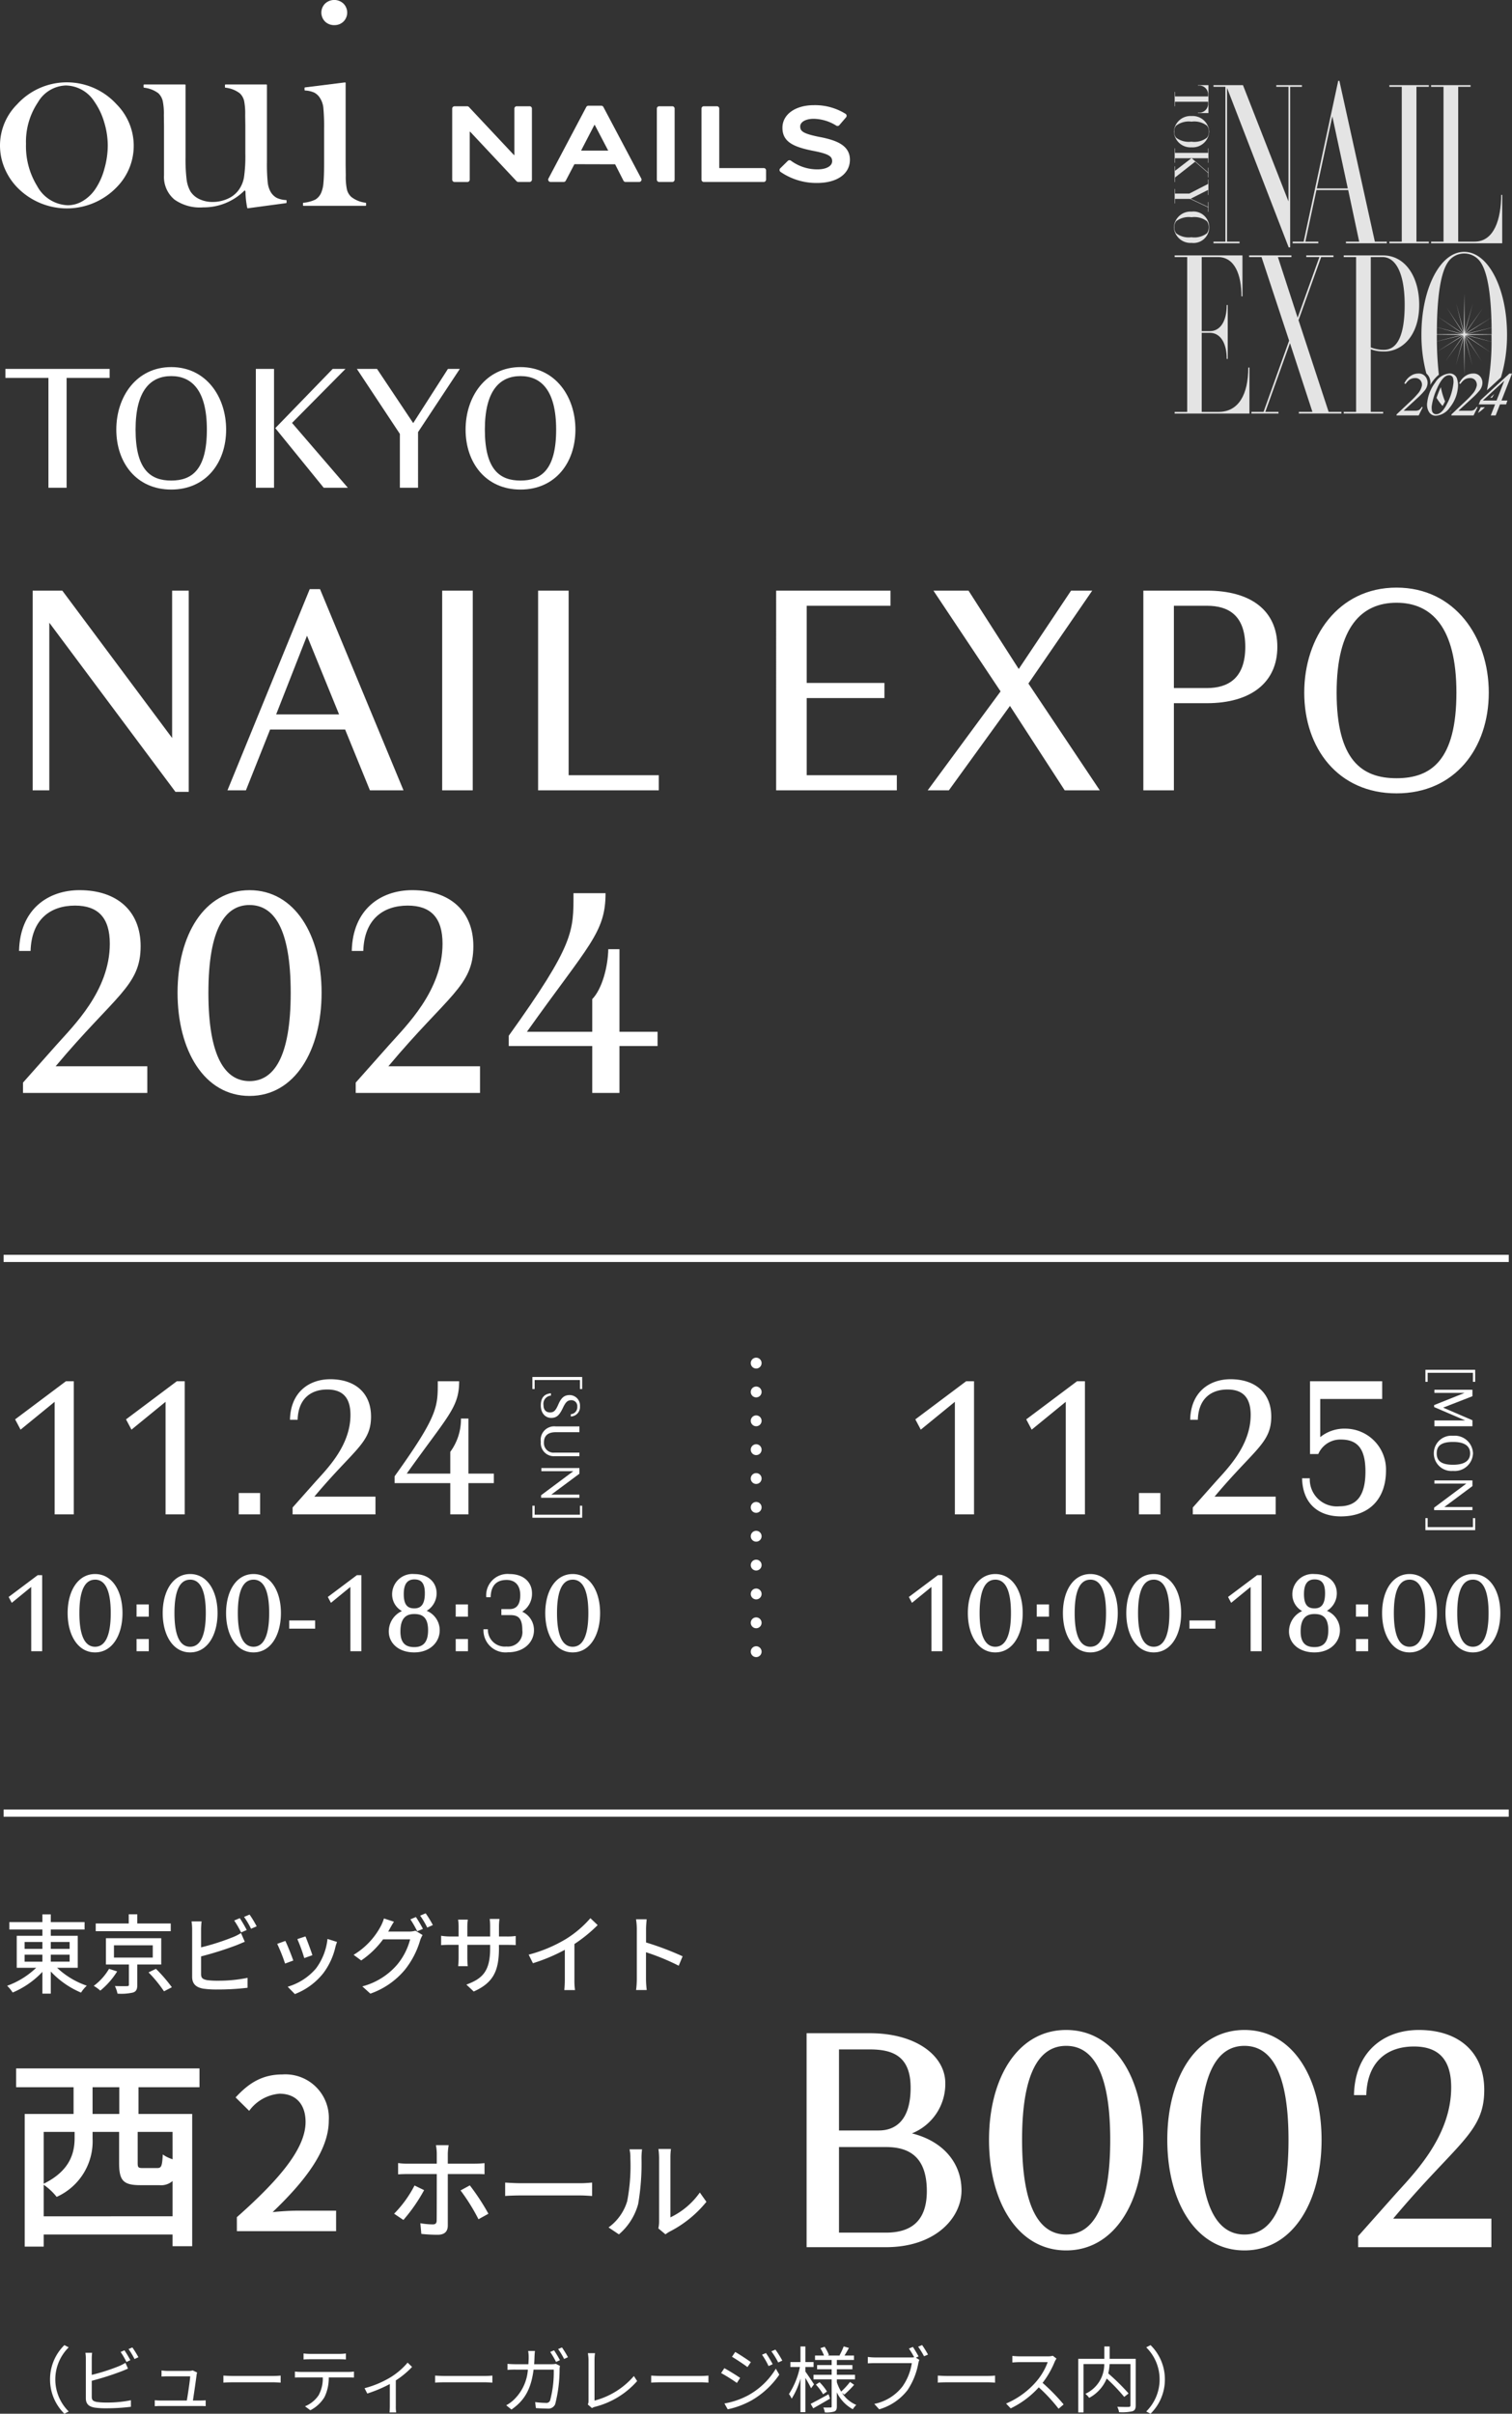 <svg xmlns="http://www.w3.org/2000/svg" xmlns:xlink="http://www.w3.org/1999/xlink" width="209.949" height="335.039" viewBox="0 0 209.949 335.039"><rect x="0" y="0" width="209.949" height="335.039" fill="#333333" stroke="none"/><defs><clipPath id="a"><rect width="46.949" height="46.494" fill="#e4e4e4"/></clipPath></defs><g transform="translate(-14189 6537.773)"><path d="M15.225-15.25V-16.5H.75v1.25H6.725V0H9.25V-15.25ZM23.775.25C28.6.25,31.4-3.475,31.4-8.075c0-4.575-2.8-8.675-7.625-8.675s-7.625,4.1-7.625,8.675C16.15-3.475,18.95.25,23.775.25Zm0-1.25c-2.875,0-4.95-1.5-4.95-7.075,0-5.425,2.075-7.425,4.95-7.425s4.95,2,4.95,7.425C28.725-2.5,26.65-1,23.775-1ZM38.05-16.5H35.525V0H38.05ZM48.3,0,40.55-9l7.425-7.5H46.2L38.225-8.275,44.95,0Zm9.75,0V-7.725l5.8-8.775H62.2L57.375-8.975,52.35-16.5h-2.8l5.975,9.025V0ZM72.275.25C77.1.25,79.9-3.475,79.9-8.075c0-4.575-2.8-8.675-7.625-8.675s-7.625,4.1-7.625,8.675C64.65-3.475,67.45.25,72.275.25Zm0-1.25c-2.875,0-4.95-1.5-4.95-7.075,0-5.425,2.075-7.425,4.95-7.425s4.95,2,4.95,7.425C77.225-2.5,75.15-1,72.275-1ZM26.208,42.21V14.28H23.9V34.734L8.652,14.28H4.536V42h2.31V18.732L24.36,42.21ZM47.082,31.458H38.346l4.284-10.92ZM51.366,42h4.662L44.436,14.07H43.008L31.584,42h2.562l3.36-8.442H47.922Zm14.28-27.72H61.4V42h4.242ZM74.718,42H91.476V39.9H78.96V14.28H74.718Zm33.054,0H124.53V39.9H112.014V29.19h10.794v-2.1H112.014V16.38h11.634v-2.1H107.772Zm40.068,0h4.872L142.8,27.174l8.862-12.894h-2.94l-7.266,10.878L134.484,14.28h-4.872l9.324,13.986L128.814,42h2.94l8.484-11.718Zm19.74-25.62c2.982,0,5.334,1.3,5.334,5.712,0,4.326-2.352,5.712-5.334,5.712H163V16.38Zm0,13.524c6.09,0,9.786-2.856,9.786-7.812,0-5.082-3.7-7.812-9.786-7.812h-8.82V42H163V29.9ZM193.914,42.42c8.106,0,12.81-6.258,12.81-13.986,0-7.686-4.7-14.574-12.81-14.574S181.1,20.748,181.1,28.434C181.1,36.162,185.808,42.42,193.914,42.42Zm0-2.1c-4.83,0-8.316-2.52-8.316-11.886,0-9.114,3.486-12.474,8.316-12.474s8.316,3.36,8.316,12.474C202.23,37.8,198.744,40.32,193.914,40.32ZM20.454,84V80.3H7.728c8.274-9.87,11.8-11.13,11.8-16.674,0-4.872-3.276-7.77-8.484-7.77-4.368,0-8.274,2.646-8.4,8.442h1.6c.126-4.368,2.73-6.3,6.174-6.3,3.192,0,4.83,1.68,4.83,5.292,0,6.552-5.124,11.466-7.392,14.028l-4.662,5.25V84Zm14.2.42c6.3,0,10-6.342,10-14.322s-3.7-14.238-10-14.238-10,6.258-10,14.238S28.35,84.42,34.65,84.42Zm0-26.5c3.318,0,5.712,3.15,5.712,12.18S37.968,82.362,34.65,82.362,28.938,79.128,28.938,70.1,31.332,57.918,34.65,57.918ZM66.654,84V80.3H53.928c8.274-9.87,11.8-11.13,11.8-16.674,0-4.872-3.276-7.77-8.484-7.77-4.368,0-8.274,2.646-8.4,8.442h1.6c.126-4.368,2.73-6.3,6.174-6.3,3.192,0,4.83,1.68,4.83,5.292,0,6.552-5.124,11.466-7.392,14.028l-4.662,5.25V84Zm24.654-6.51V75.516H86.016V64.05H84.462c-.042,2.394-.84,5.5-2.226,6.93v4.536H73.164c8.568-12.054,10.92-13.734,10.92-19.236H79.632c0,5.292.168,7.014-8.988,19.782V77.49H82.236V84h3.78V77.49Z" transform="translate(14189 -6470.069)" fill="#fff"/><path d="M578.866,210.559h-1.784a.325.325,0,0,0-.325.325v6.438l-.048.019-6.265-6.679a.327.327,0,0,0-.237-.1h-1.76a.325.325,0,0,0-.325.325v9.858a.325.325,0,0,0,.325.325h1.784a.325.325,0,0,0,.325-.325V214.1l.048-.019,6.459,6.884a.327.327,0,0,0,.237.1h1.566a.325.325,0,0,0,.325-.325v-9.858a.325.325,0,0,0-.325-.325" transform="translate(13683.668 -6733.582)" fill="#fff"/><path d="M672.712,210.2a.324.324,0,0,0-.287-.173h-1.8a.324.324,0,0,0-.287.173l-5.252,9.93a.325.325,0,0,0,.287.477H667.2a.323.323,0,0,0,.289-.176l1.2-2.289,5.654.015,1.155,2.272a.323.323,0,0,0,.29.178h1.895a.325.325,0,0,0,.287-.477Zm.779,5.946-.156.109H669.66l-.025-.041,1.83-3.526h.049l1.845,3.526Z" transform="translate(13600.071 -6733.124)" fill="#fff"/><path d="M776.927,210.559h-1.819a.325.325,0,0,0-.325.325v9.858a.325.325,0,0,0,.325.325h1.819a.325.325,0,0,0,.325-.325v-9.858a.325.325,0,0,0-.325-.325" transform="translate(13505.424 -6733.582)" fill="#fff"/><path d="M828.49,219.136h-6.145a.028.028,0,0,1-.028-.028v-8.224a.326.326,0,0,0-.325-.325h-1.819a.325.325,0,0,0-.325.325v9.858a.325.325,0,0,0,.325.325h8.317a.325.325,0,0,0,.325-.325v-1.281a.325.325,0,0,0-.325-.325" transform="translate(13466.556 -6733.582)" fill="#fff"/><path d="M904.415,213.935c-2.436-.477-2.829-.82-2.829-1.488,0-.625.767-1.062,1.865-1.062a6.09,6.09,0,0,1,3.152.952.323.323,0,0,0,.411-.066l.937-1.09a.327.327,0,0,0,.075-.262.324.324,0,0,0-.148-.226,8.019,8.019,0,0,0-4.392-1.2c-2.572,0-4.369,1.279-4.369,3.139,0,1.965,1.552,2.659,4.235,3.194,2.27.432,2.669.8,2.669,1.444,0,.679-.82,1.135-2.041,1.135a6.161,6.161,0,0,1-3.691-1.212.336.336,0,0,0-.426.035l-1.046,1.027h0a.326.326,0,0,0-.1.261.322.322,0,0,0,.137.239,8.791,8.791,0,0,0,5.069,1.537c2.772,0,4.563-1.255,4.563-3.226,0-2.036-1.958-2.71-4.076-3.136" transform="translate(13398.528 -6732.667)" fill="#fff"/><path d="M127.68,189.451a9.34,9.34,0,0,0-13.812,0,8.075,8.075,0,0,0-1.793,8.739,8.626,8.626,0,0,0,1.674,2.655,9.611,9.611,0,0,0,14.05,0,8.16,8.16,0,0,0-.119-11.394m-1.7,8.973a9.272,9.272,0,0,1-1.248,2.781,5.482,5.482,0,0,1-1.744,1.663,4.058,4.058,0,0,1-2.081.594,5.038,5.038,0,0,1-4.261-2.672,10.541,10.541,0,0,1-1.546-5.839,9.809,9.809,0,0,1,1.645-5.76,4.661,4.661,0,0,1,3.864-2.355,4.8,4.8,0,0,1,3.983,2.236,9.706,9.706,0,0,1,1.357,2.84,11.157,11.157,0,0,1,.505,3.276,11.811,11.811,0,0,1-.476,3.236" transform="translate(14077.51 -6712.744)" fill="#fff"/><path d="M276.307,204.606a3.431,3.431,0,0,1-1.291-.3,2.227,2.227,0,0,1-.832-.8,3.384,3.384,0,0,1-.426-1.336,25.207,25.207,0,0,1-.109-2.86V188.642a.081.081,0,0,0-.081-.081H267.9a.081.081,0,0,0-.081.081v.287a.082.082,0,0,0,.068.08,3.926,3.926,0,0,1,1.993.78,2.11,2.11,0,0,1,.6,1.049,9.187,9.187,0,0,1,.149,1.959l.02,1.464v3.879a20.471,20.471,0,0,1-.188,3.325,4.242,4.242,0,0,1-.761,1.781,3.744,3.744,0,0,1-1.522,1.187,5,5,0,0,1-2.076.435,4.172,4.172,0,0,1-1.819-.386,2.943,2.943,0,0,1-1.245-1.06,4.458,4.458,0,0,1-.544-1.674,23.95,23.95,0,0,1-.148-3.141v-9.965a.081.081,0,0,0-.081-.081h-5.663a.081.081,0,0,0-.081.081v.287a.082.082,0,0,0,.068.079,4.029,4.029,0,0,1,1.993.78,2.256,2.256,0,0,1,.595,1.049,8.651,8.651,0,0,1,.159,1.959l.02,1.5v6.888a4.083,4.083,0,0,0,1.466,3.365,6.141,6.141,0,0,0,3.983,1.07,8,8,0,0,0,5.732-2.342c.051-.049.134.122.135.193a11.79,11.79,0,0,0,.24,2.211.083.083,0,0,0,.092.065l5.3-.714a.081.081,0,0,0,.07-.081v-.27a.082.082,0,0,0-.076-.08" transform="translate(13952.417 -6714.609)" fill="#fff"/><path d="M426.109,203.179a4,4,0,0,1-1.974-.8,2.05,2.05,0,0,1-.614-1.037,8.72,8.72,0,0,1-.158-1.964l-.02-1.5V186.559a.081.081,0,0,0-.091-.081l-5.544.693a.081.081,0,0,0-.071.081v.27a.082.082,0,0,0,.076.08,3.454,3.454,0,0,1,1.291.3,2.1,2.1,0,0,1,.812.8,3.08,3.08,0,0,1,.436,1.331,27.521,27.521,0,0,1,.1,2.849v4.87q0,1.735-.089,2.652a4.274,4.274,0,0,1-.307,1.37,2.036,2.036,0,0,1-.832.976,4.994,4.994,0,0,1-1.633.434.082.082,0,0,0-.071.08v.264a.081.081,0,0,0,.081.081h8.6a.081.081,0,0,0,.081-.081v-.268a.082.082,0,0,0-.067-.079" transform="translate(13813.65 -6712.812)" fill="#fff"/><path d="M437.8,106.776a1.765,1.765,0,0,0,1.285-.5,1.763,1.763,0,0,0-.01-2.487,1.862,1.862,0,0,0-2.551,0,1.763,1.763,0,0,0-.01,2.487,1.765,1.765,0,0,0,1.285.5" transform="translate(13797.616 -6641.062)" fill="#fff"/><path d="M7.588,0h2.66V-18.48H9.156L2.1-13.188l.756,1.428,4.732-3.864Zm15.4,0h2.66V-18.48H24.556L17.5-13.188l.756,1.428,4.732-3.864ZM33.152,0H36.12V-2.968H33.152ZM52.136,0V-2.464H43.652c5.516-6.58,7.868-7.42,7.868-11.116,0-3.248-2.184-5.18-5.656-5.18-2.912,0-5.516,1.764-5.6,5.628h1.064c.084-2.912,1.82-4.2,4.116-4.2,2.128,0,3.22,1.12,3.22,3.528,0,4.368-3.416,7.644-4.928,9.352l-3.108,3.5V0ZM68.572-4.34V-5.656H65.044V-13.3H64.008a7.652,7.652,0,0,1-1.484,4.62v3.024H56.476c5.712-8.036,7.28-9.156,7.28-12.824H60.788c0,3.528.112,4.676-5.992,13.188v.952h7.728V0h2.52V-4.34Z" transform="translate(14189 -6327.568)" fill="#fff"/><path d="M4.336,0h1.52V-10.56H5.232L1.2-7.536l.432.816,2.7-2.208ZM13.2.16c2.4,0,3.808-2.416,3.808-5.456S15.6-10.72,13.2-10.72,9.392-8.336,9.392-5.3,10.8.16,13.2.16Zm0-10.1c1.264,0,2.176,1.2,2.176,4.64S14.464-.624,13.2-.624,11.024-1.856,11.024-5.3,11.936-9.936,13.2-9.936ZM18.96-4.8h1.7V-6.5h-1.7Zm0,4.8h1.7V-1.7h-1.7ZM26.4.16c2.4,0,3.808-2.416,3.808-5.456S28.8-10.72,26.4-10.72,22.592-8.336,22.592-5.3,24,.16,26.4.16Zm0-10.1c1.264,0,2.176,1.2,2.176,4.64S27.664-.624,26.4-.624,24.224-1.856,24.224-5.3,25.136-9.936,26.4-9.936ZM35.2.16c2.4,0,3.808-2.416,3.808-5.456S37.6-10.72,35.2-10.72,31.392-8.336,31.392-5.3,32.8.16,35.2.16Zm0-10.1c1.264,0,2.176,1.2,2.176,4.64S36.464-.624,35.2-.624,33.024-1.856,33.024-5.3,33.936-9.936,35.2-9.936Zm8.56,6.8V-4.272h-3.6v1.136ZM48.656,0h1.52V-10.56h-.624L45.52-7.536l.432.816,2.7-2.208ZM57.52.16c2.224,0,3.536-1.456,3.536-3.072a2.906,2.906,0,0,0-1.808-2.7,2.823,2.823,0,0,0,1.376-2.432c0-1.52-1.152-2.672-3.088-2.672a2.821,2.821,0,0,0-3.088,2.784,2.643,2.643,0,0,0,1.36,2.352,3.112,3.112,0,0,0-1.824,2.832C53.984-1.168,55.3.16,57.52.16Zm-1.456-8.1c0-1.52.592-2.032,1.472-2.032.864,0,1.456.4,1.456,1.92,0,1.616-.592,2.1-1.456,2.1C56.656-5.952,56.064-6.352,56.064-7.936ZM55.6-2.752c0-1.856.8-2.416,1.92-2.416s1.92.448,1.92,2.256c0,1.792-.8,2.336-1.92,2.336S55.6-1.056,55.6-2.752ZM63.28-4.8h1.7V-6.5h-1.7Zm0,4.8h1.7V-1.7h-1.7Zm7.248.144c2.272,0,3.616-1.44,3.616-3.056a2.784,2.784,0,0,0-1.632-2.576,2.944,2.944,0,0,0,1.36-2.56c0-1.52-1.152-2.672-3.12-2.672A2.965,2.965,0,0,0,67.52-7.5h.608c.048-1.76.944-2.4,2.224-2.4,1.088,0,1.888.656,1.888,2.112,0,1.376-.576,1.936-1.472,1.936H69.616v.832h1.152c1.024,0,1.76.224,1.76,2.112A2.008,2.008,0,0,1,70.336-.656a2.348,2.348,0,0,1-2.592-2.4h-.608A3.063,3.063,0,0,0,70.528.144ZM79.52.16c2.4,0,3.808-2.416,3.808-5.456S81.92-10.72,79.52-10.72,75.712-8.336,75.712-5.3,77.12.16,79.52.16Zm0-10.1c1.264,0,2.176,1.2,2.176,4.64S80.784-.624,79.52-.624,77.344-1.856,77.344-5.3,78.256-9.936,79.52-9.936Z" transform="translate(14189 -6308.568)" fill="#fff"/><path d="M2.632-5.352v-.312H.96V1.248H2.632V.936H1.384V-5.352Zm2.448.368a.976.976,0,0,1,1.048.9h.32A1.32,1.32,0,0,0,5.024-5.36,1.45,1.45,0,0,0,3.472-3.936c0,.76.368,1.176,1.28,1.576.9.384,1.128.632,1.128,1.168,0,.584-.4.9-1.008.9A1.145,1.145,0,0,1,3.544-1.328h-.32C3.32-.3,3.952.08,4.912.08c1.04,0,1.728-.6,1.728-1.44,0-.824-.456-1.184-1.432-1.648-.784-.376-1.024-.64-1.024-1.144A.812.812,0,0,1,5.08-4.984Zm6.384,3.176a1.334,1.334,0,0,1-1.4,1.456C9.24-.352,8.624-.784,8.624-2V-5.28h-.8V-2A1.879,1.879,0,0,0,9.968.08a1.813,1.813,0,0,0,1.984-1.96v-3.4h-.488ZM17.728.04V-5.28h-.44v3.9l-2.9-3.9H13.6V0h.44V-4.432L17.376.04Zm1.1,1.208H20.5V-5.664H18.832v.312H20.08V.936H18.832Z" transform="translate(14264.174 -6347.6) rotate(90)" fill="#fff"/><path d="M4.336,0h1.52V-10.56H5.232L1.2-7.536l.432.816,2.7-2.208ZM13.2.16c2.4,0,3.808-2.416,3.808-5.456S15.6-10.72,13.2-10.72,9.392-8.336,9.392-5.3,10.8.16,13.2.16Zm0-10.1c1.264,0,2.176,1.2,2.176,4.64S14.464-.624,13.2-.624,11.024-1.856,11.024-5.3,11.936-9.936,13.2-9.936ZM18.96-4.8h1.7V-6.5h-1.7Zm0,4.8h1.7V-1.7h-1.7ZM26.4.16c2.4,0,3.808-2.416,3.808-5.456S28.8-10.72,26.4-10.72,22.592-8.336,22.592-5.3,24,.16,26.4.16Zm0-10.1c1.264,0,2.176,1.2,2.176,4.64S27.664-.624,26.4-.624,24.224-1.856,24.224-5.3,25.136-9.936,26.4-9.936ZM35.2.16c2.4,0,3.808-2.416,3.808-5.456S37.6-10.72,35.2-10.72,31.392-8.336,31.392-5.3,32.8.16,35.2.16Zm0-10.1c1.264,0,2.176,1.2,2.176,4.64S36.464-.624,35.2-.624,33.024-1.856,33.024-5.3,33.936-9.936,35.2-9.936Zm8.56,6.8V-4.272h-3.6v1.136ZM48.656,0h1.52V-10.56h-.624L45.52-7.536l.432.816,2.7-2.208ZM57.52.16c2.224,0,3.536-1.456,3.536-3.072a2.906,2.906,0,0,0-1.808-2.7,2.823,2.823,0,0,0,1.376-2.432c0-1.52-1.152-2.672-3.088-2.672a2.821,2.821,0,0,0-3.088,2.784,2.643,2.643,0,0,0,1.36,2.352,3.112,3.112,0,0,0-1.824,2.832C53.984-1.168,55.3.16,57.52.16Zm-1.456-8.1c0-1.52.592-2.032,1.472-2.032.864,0,1.456.4,1.456,1.92,0,1.616-.592,2.1-1.456,2.1C56.656-5.952,56.064-6.352,56.064-7.936ZM55.6-2.752c0-1.856.8-2.416,1.92-2.416s1.92.448,1.92,2.256c0,1.792-.8,2.336-1.92,2.336S55.6-1.056,55.6-2.752ZM63.28-4.8h1.7V-6.5h-1.7Zm0,4.8h1.7V-1.7h-1.7Zm7.44.16c2.4,0,3.808-2.416,3.808-5.456S73.12-10.72,70.72-10.72,66.912-8.336,66.912-5.3,68.32.16,70.72.16Zm0-10.1c1.264,0,2.176,1.2,2.176,4.64S71.984-.624,70.72-.624,68.544-1.856,68.544-5.3,69.456-9.936,70.72-9.936ZM79.52.16c2.4,0,3.808-2.416,3.808-5.456S81.92-10.72,79.52-10.72,75.712-8.336,75.712-5.3,77.12.16,79.52.16Zm0-10.1c1.264,0,2.176,1.2,2.176,4.64S80.784-.624,79.52-.624,77.344-1.856,77.344-5.3,78.256-9.936,79.52-9.936Z" transform="translate(14314 -6308.568)" fill="#fff"/><path d="M2.632-5.352v-.312H.96V1.248H2.632V.936H1.384V-5.352ZM6.136.04,7.992-4.272V0H8.8V-5.28H7.968L6.216-1.216,4.632-5.28h-.9V0h.44V-4.184L5.864.04ZM12.56.08A2.439,2.439,0,0,0,15-2.584,2.54,2.54,0,0,0,12.56-5.36a2.54,2.54,0,0,0-2.44,2.776A2.439,2.439,0,0,0,12.56.08Zm0-.4c-.92,0-1.584-.48-1.584-2.264,0-1.736.664-2.376,1.584-2.376s1.584.64,1.584,2.376C14.144-.8,13.48-.32,12.56-.32Zm7.888.36V-5.28h-.44v3.9l-2.9-3.9H16.32V0h.44V-4.432L20.1.04Zm1.1,1.208h1.672V-5.664H21.552v.312H22.8V.936H21.552Z" transform="translate(14388.174 -6348.6) rotate(90)" fill="#fff"/><path d="M7.588,0h2.66V-18.48H9.156L2.1-13.188l.756,1.428,4.732-3.864Zm15.4,0h2.66V-18.48H24.556L17.5-13.188l.756,1.428,4.732-3.864ZM33.152,0H36.12V-2.968H33.152ZM52.136,0V-2.464H43.652c5.516-6.58,7.868-7.42,7.868-11.116,0-3.248-2.184-5.18-5.656-5.18-2.912,0-5.516,1.764-5.6,5.628h1.064c.084-2.912,1.82-4.2,4.116-4.2,2.128,0,3.22,1.12,3.22,3.528,0,4.368-3.416,7.644-4.928,9.352l-3.108,3.5V0ZM61.18.28c4.116,0,6.272-2.6,6.272-6.356A5.671,5.671,0,0,0,61.824-11.9a5.334,5.334,0,0,0-3.5,1.176v-5.292h8.6V-18.48H56.9V-8.372h1.148a3.329,3.329,0,0,1,3.136-2.016c2.436,0,3.416,1.428,3.416,4.452,0,3.5-1.344,4.816-3.64,4.816a3.749,3.749,0,0,1-4.088-3.892H55.8C55.888-1.372,58.184.28,61.18.28Z" transform="translate(14314 -6327.568)" fill="#fff"/><path d="M2.916-4.476H5.388V-3.5H2.916Zm0-1.764H5.388v.96H2.916Zm6.252,0v.96H6.552v-.96Zm0,2.736H6.552v-.972H9.168Zm1.128.852v-4.44H6.552v-.876h4.692V-9H6.552v-1.068H5.388V-9H.8v1.032H5.388v.876H1.824v4.44h2.7A11.417,11.417,0,0,1,.492-.156,5.231,5.231,0,0,1,1.26.78,12.142,12.142,0,0,0,5.388-2.088V.936H6.552V-2.136a12.257,12.257,0,0,0,4.2,2.928,4.682,4.682,0,0,1,.8-.96A11.348,11.348,0,0,1,7.428-2.652ZM23.208-8.8H18.564V-10.08H17.376V-8.8H12.792v1.068H23.208ZM14.64-2.508A7.87,7.87,0,0,1,12.516-.144a5.847,5.847,0,0,1,.912.66,10.832,10.832,0,0,0,2.34-2.664Zm.684-3.264h5.388v1.7H15.324Zm6.564,2.664V-6.756h-7.68v3.648H17.4v2.8c0,.156-.06.2-.276.2-.192.012-.948.012-1.668-.012a4.581,4.581,0,0,1,.36,1.056A7.32,7.32,0,0,0,17.976.78c.456-.156.588-.468.588-1.068v-2.82ZM20.124-2.016A18.206,18.206,0,0,1,22.272.612L23.364.048a21.255,21.255,0,0,0-2.208-2.556ZM32.8-9.54l-.78.324a14.432,14.432,0,0,1,.96,1.656l.78-.336A17.28,17.28,0,0,0,32.8-9.54Zm1.356-.5-.768.324a11.179,11.179,0,0,1,.972,1.644l.78-.336A14.735,14.735,0,0,0,34.152-10.044Zm-6.66.948h-1.4a7.162,7.162,0,0,1,.084,1.1v6.564C26.172-.42,26.724.06,27.7.24a13.076,13.076,0,0,0,1.968.12A35.143,35.143,0,0,0,33.876.12V-1.26a20.041,20.041,0,0,1-4.14.4,10.348,10.348,0,0,1-1.5-.084c-.564-.12-.816-.264-.816-.84V-4.236a46.386,46.386,0,0,0,4.812-1.512c.384-.144.864-.36,1.26-.516l-.528-1.212a6.628,6.628,0,0,1-1.164.588,32.951,32.951,0,0,1-4.38,1.4V-7.992A10.889,10.889,0,0,1,27.492-9.1ZM41.916-7.008l-1.128.372A21.947,21.947,0,0,1,41.748-4L42.876-4.4C42.72-4.932,42.132-6.5,41.916-7.008Zm4.38.768-1.32-.42a8.329,8.329,0,0,1-1.6,4.1A8.178,8.178,0,0,1,39.444-.024l1,1.02a9.3,9.3,0,0,0,3.948-2.9,9.619,9.619,0,0,0,1.68-3.624C46.116-5.724,46.188-5.94,46.3-6.24ZM39.12-6.384l-1.128.408A24.508,24.508,0,0,1,39.084-3.24l1.14-.42C40-4.32,39.4-5.832,39.12-6.384ZM57.252-9.7l-.768.324a14.323,14.323,0,0,1,.948,1.656l.792-.336A17.389,17.389,0,0,0,57.252-9.7Zm1.356-.516-.768.324a12.044,12.044,0,0,1,.984,1.656l.78-.348A14.186,14.186,0,0,0,58.608-10.212ZM54.2-9.048,52.812-9.5a5.622,5.622,0,0,1-.444,1.08A10.264,10.264,0,0,1,48.6-4.452l1.056.78A12.432,12.432,0,0,0,52.692-6.6h3.756a9.011,9.011,0,0,1-1.824,3.54A9.6,9.6,0,0,1,49.812-.072L50.928.936a10.909,10.909,0,0,0,4.8-3.324,11.877,11.877,0,0,0,2.112-4.08,4.107,4.107,0,0,1,.336-.732l-.984-.6a3.2,3.2,0,0,1-.9.12H53.4c.072-.108.12-.2.18-.312C53.712-8.232,53.964-8.688,54.2-9.048Zm14.58,3.624v-.408h1.14c.576,0,1,.012,1.188.036V-7.068a7.974,7.974,0,0,1-1.2.072H68.784V-8.388a7.824,7.824,0,0,1,.072-1.044H67.5a8.285,8.285,0,0,1,.06,1.044V-7H64.392v-1.38a6.468,6.468,0,0,1,.072-.96H63.108a6.586,6.586,0,0,1,.072.96V-7H62a7.46,7.46,0,0,1-1.248-.1v1.308c.192-.024.684-.048,1.248-.048H63.18v1.8c0,.5-.048,1-.06,1.164h1.332a10.671,10.671,0,0,1-.06-1.164v-1.8H67.56v.48c0,3.18-1.056,4.212-3.3,5.04l1.02.96C68.088-.612,68.784-2.328,68.784-5.424Zm4.128.948L73.5-3.288a24.552,24.552,0,0,0,4.428-1.86V-.972A13.907,13.907,0,0,1,77.856.444h1.488A9.023,9.023,0,0,1,79.26-.972v-4.98A20.243,20.243,0,0,0,82.488-8.58L81.48-9.54a14.813,14.813,0,0,1-3.336,2.856A19.816,19.816,0,0,1,72.912-4.476ZM87.924-1.1a12.563,12.563,0,0,1-.1,1.536H89.3a14.061,14.061,0,0,1-.1-1.536V-4.812A31.421,31.421,0,0,1,93.744-2.94l.54-1.308a40.676,40.676,0,0,0-5.076-1.92V-8.04c0-.42.048-.948.084-1.344H87.816a8.687,8.687,0,0,1,.108,1.344Z" transform="translate(14189.5 -6261.978)" fill="#fff"/><path d="M8.61-11.88H6.84a6.537,6.537,0,0,1,.12,1.17v1.4H2.94A9.873,9.873,0,0,1,1.59-9.4V-7.83c.42-.03.9-.045,1.365-.045H6.96v.06c0,.72,0,5.67-.015,6.375,0,.405-.165.555-.555.555A10.24,10.24,0,0,1,4.68-1.05L4.815.435A22.435,22.435,0,0,0,7.08.555c.975,0,1.41-.465,1.41-1.29v-7.14h3.78c.375,0,.885,0,1.32.03V-9.39a13.273,13.273,0,0,1-1.335.075H8.49v-1.38A8.058,8.058,0,0,1,8.61-11.88ZM5.2-5.64,3.87-6.285A15.927,15.927,0,0,1,1.035-2.37l1.29.87A23.158,23.158,0,0,0,5.2-5.64ZM11.55-6.3l-1.29.7a27.179,27.179,0,0,1,2.49,4l1.38-.765A31.284,31.284,0,0,0,11.55-6.3Zm4.905-.39v1.86c.51-.045,1.41-.075,2.235-.075h8.16c.66,0,1.35.06,1.68.075V-6.69c-.375.03-.96.09-1.68.09H18.69C17.88-6.6,16.95-6.66,16.455-6.69ZM37.725-.33l.99.825a4.663,4.663,0,0,1,.57-.375A15.783,15.783,0,0,0,44.4-4.02l-.915-1.29A10.552,10.552,0,0,1,39.4-1.86v-8.295a9.034,9.034,0,0,1,.075-1.2H37.74a10.993,10.993,0,0,1,.09,1.2v8.88A4.326,4.326,0,0,1,37.725-.33ZM30.81-.465,32.25.5a8.427,8.427,0,0,0,2.67-4.2,32.861,32.861,0,0,0,.465-6.405,11.228,11.228,0,0,1,.075-1.2H33.72a4.675,4.675,0,0,1,.12,1.215A26.009,26.009,0,0,1,33.4-4.11,6.943,6.943,0,0,1,30.81-.465Z" transform="translate(14242.689 -6228.127)" fill="#fff"/><path d="M16.066-16.269H12.354v-3.712h3.712Zm7.4,6.293a4.97,4.97,0,0,1-1.363-.667c-.087,1.653-.2,1.885-.783,1.885H19.372c-.667,0-.754-.058-.754-.725v-4.292h4.843ZM5.568-2.059V-6.438a8.388,8.388,0,0,1,1.8,1.682,8.454,8.454,0,0,0,4.988-8.091v-.928h3.683v4.292c0,2.407.522,3.1,2.929,3.1h2.668a2.4,2.4,0,0,0,1.827-.58v4.9ZM9.86-13.775v.841c0,2.088-.638,4.553-4.292,6.351v-7.192ZM27.2-19.981v-2.61H1.74v2.61H9.715v3.712H2.929V2.146H5.568V.464H23.461V2.088h2.726V-16.269H18.734v-3.712ZM32.393,0H46.168V-2.842H40.832c-1.044,0-2.378.087-3.48.2,4.524-4.321,7.8-8.584,7.8-12.7a6.036,6.036,0,0,0-6.438-6.409c-2.784,0-4.669,1.189-6.5,3.19L34.1-16.7a5.789,5.789,0,0,1,4.205-2.378c2.407,0,3.625,1.6,3.625,3.915,0,3.509-3.248,7.656-9.541,13.224Z" transform="translate(14189.5 -6228.075)" fill="#fff"/><path d="M209,.5H0v-1H209Z" transform="translate(14189.5 -6286.099)" fill="#fff"/><path d="M209,.5H0v-1H209Z" transform="translate(14189.5 -6363.099)" fill="#fff"/><path d="M6.95-3.8A6.644,6.644,0,0,0,8.94.96l.6-.31A6.258,6.258,0,0,1,7.68-3.8,6.258,6.258,0,0,1,9.54-8.25l-.6-.31A6.644,6.644,0,0,0,6.95-3.8ZM17.28-7.84l-.53.23a11.428,11.428,0,0,1,.81,1.39l.54-.25A15.5,15.5,0,0,0,17.28-7.84Zm1.1-.4-.53.23a10.513,10.513,0,0,1,.83,1.38l.54-.25A14.309,14.309,0,0,0,18.38-8.24Zm-5.59.74h-.93a5.42,5.42,0,0,1,.06.81v5.5c0,.81.43,1.16,1.2,1.3a10.509,10.509,0,0,0,1.6.1A27.959,27.959,0,0,0,18.18,0V-.91a16.367,16.367,0,0,1-3.42.32,9.5,9.5,0,0,1-1.32-.08c-.49-.1-.7-.23-.7-.74v-2.2a38.337,38.337,0,0,0,4.09-1.3c.3-.11.66-.27.94-.39l-.35-.8a7.29,7.29,0,0,1-.88.45,27.239,27.239,0,0,1-3.8,1.22V-6.69A6.641,6.641,0,0,1,12.79-7.5ZM27.37-4.76l-.61-.29a1.717,1.717,0,0,1-.5.07H23.22a6.827,6.827,0,0,1-.79-.06v.84c.25-.01.51-.03.8-.03h3.18c-.03.57-.32,2.52-.47,3.36H22.32c-.3,0-.59-.02-.83-.04v.83c.29-.02.52-.03.83-.03H27.8c.21,0,.58.01.76.02V-.9c-.21.02-.57.03-.79.03h-.98c.14-.92.43-2.9.51-3.58A2.225,2.225,0,0,1,27.37-4.76Zm3.65.43v.98c.31-.03.84-.05,1.39-.05H37.9c.45,0,.87.04,1.07.05v-.98c-.22.02-.58.05-1.08.05H32.41C31.85-4.28,31.32-4.31,31.02-4.33ZM42.15-7.4v.83c.25-.02.58-.03.91-.03H47.1c.29,0,.64.01.93.03V-7.4a7.378,7.378,0,0,1-.93.06H43.05A8.318,8.318,0,0,1,42.15-7.4Zm-1.2,2.51v.83c.28-.02.57-.02.87-.02h3a4.841,4.841,0,0,1-.58,2.48A4.14,4.14,0,0,1,42.35-.07l.74.55a4.88,4.88,0,0,0,1.97-1.83,6.053,6.053,0,0,0,.59-2.73h2.72c.24,0,.56.01.78.02v-.83a5.361,5.361,0,0,1-.78.05H41.82A7.994,7.994,0,0,1,40.95-4.89Zm9.67,2.31.38.74a18.769,18.769,0,0,0,3.13-1.32V-.1c0,.31-.02.72-.04.88h.92a5.271,5.271,0,0,1-.05-.88V-3.66a12.389,12.389,0,0,0,2.26-1.87l-.62-.6a9.882,9.882,0,0,1-2.38,2.04A13.63,13.63,0,0,1,50.62-2.58Zm9.8-1.75v.98c.31-.03.84-.05,1.39-.05H67.3c.45,0,.87.04,1.07.05v-.98c-.22.02-.58.05-1.08.05H61.81C61.25-4.28,60.72-4.31,60.42-4.33ZM76.93-7.84l-.53.23a12.12,12.12,0,0,1,.81,1.38l.54-.24A15.5,15.5,0,0,0,76.93-7.84Zm1.1-.4-.53.23a10.393,10.393,0,0,1,.83,1.37l.53-.24A12.4,12.4,0,0,0,78.03-8.24Zm-3.75.49h-.94a5.809,5.809,0,0,1,.07.83c0,.35-.02.69-.04,1.01H71.61c-.38,0-.79-.02-1.14-.05v.84a10.671,10.671,0,0,1,1.15-.04H73.3A6.43,6.43,0,0,1,71.32-.95a4.929,4.929,0,0,1-1.03.74l.73.59c1.67-1.15,2.71-2.66,3.07-5.54h2.8a15.193,15.193,0,0,1-.51,4.3.547.547,0,0,1-.58.32,12.167,12.167,0,0,1-1.49-.11l.1.83c.52.04,1.1.07,1.61.07a1.025,1.025,0,0,0,1.07-.61,19.5,19.5,0,0,0,.61-4.83,3.128,3.128,0,0,1,.05-.49l-.56-.28a3.6,3.6,0,0,1-.64.05H74.17c.02-.33.04-.67.05-1.03C74.23-7.18,74.25-7.53,74.28-7.75ZM81.62-.32l.58.5A1.545,1.545,0,0,1,82.62,0a11.567,11.567,0,0,0,5.85-3.57l-.45-.7A10.791,10.791,0,0,1,82.55-.86V-6.53a6.467,6.467,0,0,1,.07-.91h-.99a6.094,6.094,0,0,1,.09.91V-.81A1.1,1.1,0,0,1,81.62-.32Zm8.8-4.01v.98c.31-.03.84-.05,1.39-.05H97.3c.45,0,.87.04,1.07.05v-.98c-.22.02-.58.05-1.08.05H91.81C91.25-4.28,90.72-4.31,90.42-4.33Zm15.94-3.13-.55.23a11.181,11.181,0,0,1,.91,1.58l.57-.26A14.764,14.764,0,0,0,106.36-7.46Zm1.31-.48-.56.24a10.873,10.873,0,0,1,.95,1.55l.57-.26A14.42,14.42,0,0,0,107.67-7.94Zm-5.58.33-.45.67c.58.34,1.67,1.06,2.15,1.43l.47-.69C103.83-6.51,102.68-7.28,102.09-7.61Zm-1.5,7.15.46.81a11.941,11.941,0,0,0,3.31-1.24,11.769,11.769,0,0,0,3.85-3.57l-.48-.83a10.221,10.221,0,0,1-3.79,3.67A10.945,10.945,0,0,1,100.59-.46Zm-.01-4.9-.45.68a22.093,22.093,0,0,1,2.19,1.37l.45-.7C102.34-4.32,101.17-5.04,100.58-5.36Zm12.45,2.24c-.17-.27-.92-1.4-1.2-1.77v-.63h1.14v-.69h-1.14V-8.37h-.68v2.16h-1.4v.69h1.32a10.854,10.854,0,0,1-1.52,3.75,4.148,4.148,0,0,1,.38.64,10.441,10.441,0,0,0,1.22-2.79V.75h.68V-4.01c.3.5.65,1.12.79,1.44Zm2.02,1.38c-.91.5-1.85,1.01-2.48,1.33l.35.62c.68-.38,1.53-.87,2.33-1.34Zm-1.76-1.34a7.253,7.253,0,0,1,1,1.34l.54-.38a7,7,0,0,0-1.03-1.29Zm3.95,1.39a13.415,13.415,0,0,0,1.36-1.36l-.57-.4a10.279,10.279,0,0,1-1.23,1.34,6.173,6.173,0,0,1-.6-1.3v-.4h2.52v-.63H116.2v-.77h2.16v-.58H116.2V-6.5h2.38v-.61h-1.32c.19-.3.41-.69.62-1.06l-.73-.21a8.7,8.7,0,0,1-.58,1.24l.09.03h-1.74l.18-.07a5.312,5.312,0,0,0-.6-1.15l-.58.19a7.462,7.462,0,0,1,.5,1.03h-1.25v.61h2.31v.71h-2.02v.58h2.02v.77h-2.52v.63h2.52V-.07c0,.13-.03.17-.16.17s-.56.01-1,0a2.43,2.43,0,0,1,.21.68,3.739,3.739,0,0,0,1.33-.13c.26-.12.34-.32.34-.72V-2A5.255,5.255,0,0,0,118.42.34a3.162,3.162,0,0,1,.48-.6,4.391,4.391,0,0,1-1.98-1.67Zm9.52-6.62-.55.23a12.3,12.3,0,0,1,.73,1.2,2.173,2.173,0,0,1-.43.03H121.5a7.591,7.591,0,0,1-1-.07v.89c.25-.01.6-.03.99-.03h5.12A7.608,7.608,0,0,1,125.3-2.8a6.616,6.616,0,0,1-3.9,2.4l.68.75a7.655,7.655,0,0,0,3.94-2.67,9.935,9.935,0,0,0,1.49-3.69,1.975,1.975,0,0,1,.15-.5l-.49-.31.38-.17C127.35-7.37,126.99-7.97,126.76-8.31Zm1.28-.26-.55.23a11,11,0,0,1,.82,1.33l.55-.24A14.624,14.624,0,0,0,128.04-8.57Zm2.18,4.24v.98c.31-.03.84-.05,1.39-.05h5.49c.45,0,.87.04,1.07.05v-.98c-.22.02-.58.05-1.08.05h-5.48C131.05-4.28,130.52-4.31,130.22-4.33ZM146.7-6.69l-.51-.39a2.738,2.738,0,0,1-.75.08h-3.86c-.3,0-.87-.04-1.01-.06v.91c.11-.01.66-.05,1.01-.05h3.9a8.8,8.8,0,0,1-1.66,2.78A11.435,11.435,0,0,1,139.7-.45l.64.67a12.677,12.677,0,0,0,3.9-2.92A23.088,23.088,0,0,1,146.99.27l.7-.6a27.74,27.74,0,0,0-2.92-2.99,12.656,12.656,0,0,0,1.68-2.93A2.869,2.869,0,0,1,146.7-6.69Zm11,.03h-3.62V-8.37h-.74v1.71h-3.62V.78h.73V-5.93h2.88a4.5,4.5,0,0,1-2.62,4.13,3.1,3.1,0,0,1,.53.56,5.336,5.336,0,0,0,2.43-2.68,24.785,24.785,0,0,1,2.43,2.55l.61-.48a29.9,29.9,0,0,0-2.82-2.78,6.871,6.871,0,0,0,.18-1.3h2.9v5.7c0,.18-.06.24-.24.25-.21.01-.89.01-1.59-.02a2.758,2.758,0,0,1,.25.75,6.645,6.645,0,0,0,1.86-.13c.34-.12.45-.36.45-.84Zm4.05,2.86a6.644,6.644,0,0,0-1.99-4.76l-.6.31a6.258,6.258,0,0,1,1.86,4.45A6.258,6.258,0,0,1,159.16.65l.6.31A6.644,6.644,0,0,0,161.75-3.8Z" transform="translate(14189 -6203.695)" fill="#fff"/><path d="M0,40.81a.75.75,0,0,1-.75-.75v-.005a.75.75,0,0,1,.75-.75.75.75,0,0,1,.75.75v.005A.75.75,0,0,1,0,40.81Zm0-4.005a.75.75,0,0,1-.75-.75v-.006A.75.75,0,0,1,0,35.3a.75.75,0,0,1,.75.75v.006A.75.75,0,0,1,0,36.805ZM0,32.8a.75.75,0,0,1-.75-.75v-.006a.75.75,0,0,1,.75-.75.75.75,0,0,1,.75.75v.006A.75.75,0,0,1,0,32.8Zm0-4.006a.75.75,0,0,1-.75-.75v-.006a.75.75,0,0,1,.75-.75.75.75,0,0,1,.75.75v.006A.75.75,0,0,1,0,28.794Zm0-4.006a.75.75,0,0,1-.75-.75v-.005a.75.75,0,0,1,.75-.75.75.75,0,0,1,.75.75v.005A.75.75,0,0,1,0,24.788Zm0-4.005a.75.75,0,0,1-.75-.75v-.006a.75.75,0,0,1,.75-.75.75.75,0,0,1,.75.75v.006A.75.75,0,0,1,0,20.783Zm0-4.006a.75.75,0,0,1-.75-.75v-.005a.75.75,0,0,1,.75-.75.75.75,0,0,1,.75.75v.005A.75.75,0,0,1,0,16.777Zm0-4.005a.75.75,0,0,1-.75-.75v-.005a.75.75,0,0,1,.75-.75.75.75,0,0,1,.75.75v.005A.75.75,0,0,1,0,12.772ZM0,8.766a.75.75,0,0,1-.75-.75V8.011A.75.75,0,0,1,0,7.261a.75.75,0,0,1,.75.75v.005A.75.75,0,0,1,0,8.766ZM0,4.761a.75.75,0,0,1-.75-.75V4.005A.75.75,0,0,1,0,3.255a.75.75,0,0,1,.75.75v.006A.75.75,0,0,1,0,4.761ZM0,.755A.75.75,0,0,1-.75.005V0A.75.75,0,0,1,0-.75.75.75,0,0,1,.75,0V.005A.75.75,0,0,1,0,.755Z" transform="translate(14294 -6348.568)" fill="#fff"/><g transform="translate(14352 -6526.552)"><path d="M75.063,23.455v-.233h1.72V1.736h-1.72V1.5h5.478v.233h-1.72V23.222h1.72v.233Z" transform="translate(-45.141 -0.904)" fill="#e4e4e4"/><path d="M46.882,4.921,49.03,14.934h-4.3ZM47.7,0,42.9,22.318H41.376v.233h3.56v-.233h-1.8l1.54-7.151h4.413l1.523,7.151H48.773v.233h5.676v-.233H52.787L47.863,0H47.7Z" transform="translate(-24.882)" fill="#e4e4e4"/><g clip-path="url(#a)"><path d="M89.6,23.455v-.233H91.32V1.736H89.6V1.5h5.479v.233h-1.72V23.222h2.274c2.729,0,3.679-3.126,3.7-6.486h.138v6.718Z" transform="translate(-53.882 -0.904)" fill="#e4e4e4"/><path d="M3.51,5.317a1.238,1.238,0,0,0,1.4-1.336V3.807H.318v.628H.268V2.442h.05V3.07H4.91V2.9a1.235,1.235,0,0,0-1.4-1.336V1.5h1.45V5.374H3.51Z" transform="translate(-0.161 -0.904)" fill="#e4e4e4"/><path d="M2.453,15.817a2.9,2.9,0,0,0,2.132-.549,1.184,1.184,0,0,0,.27-.845,1.177,1.177,0,0,0-.27-.838,2.9,2.9,0,0,0-2.132-.549,2.9,2.9,0,0,0-2.133.549,1.177,1.177,0,0,0-.27.838,1.184,1.184,0,0,0,.27.845,2.9,2.9,0,0,0,2.133.542ZM0,14.423a2.305,2.305,0,0,1,2.453-2.167,2.3,2.3,0,0,1,2.452,2.167A2.306,2.306,0,0,1,2.453,16.6,2.306,2.306,0,0,1,0,14.423" transform="translate(0 -7.37)" fill="#e4e4e4"/><path d="M.268,26.007h.05v.621L2.592,24.88H.318v.628H.268v-2h.05v.629H4.91v-.629h.049v2H4.91V24.88H2.635L4.91,26.859v-.672h.049v1.358H4.91v-.614l-1.8-1.567L.318,27.553v.628H.268Z" transform="translate(-0.161 -14.137)" fill="#e4e4e4"/><path d="M4.91,38.214,2.4,37.037H.317v.628H.268v-2h.05V36.3h1.99l2.6-1.336v-.621h.049V36.5H4.91v-.708L2.493,37.016,4.91,38.157v-.679h.049v1.358H4.91Z" transform="translate(-0.161 -20.653)" fill="#e4e4e4"/><path d="M2.453,49.1a2.9,2.9,0,0,0,2.132-.549,1.445,1.445,0,0,0,0-1.683,2.9,2.9,0,0,0-2.132-.549,2.9,2.9,0,0,0-2.133.549,1.445,1.445,0,0,0,0,1.683,2.9,2.9,0,0,0,2.133.542ZM0,47.707A2.305,2.305,0,0,1,2.453,45.54a2.187,2.187,0,1,1,0,4.341A2.306,2.306,0,0,1,0,47.707" transform="translate(0 -27.386)" fill="#e4e4e4"/><path d="M22.513,1.5v.233h1.693V17.647L17.885,1.5H13.791v.233h1.654V23.222H13.791v.232h3.62v-.232H15.677V1.891L24.233,24.02h.206V1.736h1.634V1.5Z" transform="translate(-8.293 -0.904)" fill="#e4e4e4"/><path d="M.268,82.738v-.232h1.74V61.019H.268v-.233H9.682v5.688H9.544c0-2.993-.93-5.455-3.244-5.455H4.025V71.3H5.144c1.5,0,2.354-1.431,2.354-3.626h.138v7.483H7.5c0-2.162-.85-3.625-2.354-3.625H4.025V82.505H6.379c2.768,0,4.113-2.428,4.113-6.153h.158v6.386Z" transform="translate(-0.161 -36.555)" fill="#e4e4e4"/><path d="M64.538,61.018H62.916V73.557a4.919,4.919,0,0,0,1.839.332c1.76,0,2.867-1.829,2.867-6.253,0-4.39-1.246-6.619-3.085-6.619m.257,13.1a4.937,4.937,0,0,1-1.879-.3V82.5h1.72v.232H59.158V82.5h1.72V61.018h-1.72v-.233h5.458c3.144,0,5.024,3.06,5.024,6.852,0,4.357-2.432,6.486-4.845,6.486" transform="translate(-35.576 -36.554)" fill="#e4e4e4"/><path d="M92.39,79.39l.058-5.337.059,5.373,1.128-3.966L92.53,79.587l2.5-3.5-2.462,3.549,3.706-2.282-3.612,2.3,4.182-1.011L92.8,79.686l5.422.059-5.467.058,4.074,1.109L92.619,79.83l3.567,2.457-3.63-2.417L94.9,83.5,92.53,79.933l1.042,4.123-1.065-3.966-.059,5.336-.058-5.336-1.119,3.962,1.1-4.133-2.494,3.5,2.457-3.553-3.7,2.3L92.3,79.808l-4.24,1.034L92.089,79.8l-5.409-.058,5.4-.059-4.007-1.092,4.209,1.083L88.72,77.225l3.616,2.416L90.009,76l2.359,3.571L91.33,75.432Z" transform="translate(-52.127 -44.533)" fill="#e4e4e4"/><path d="M37.252,82.5,33.071,69.77l.005,0,3.139-8.753h1.709v-.233H34.147v.233h1.821L32.95,69.434l-2.739-8.416H32.09v-.233H26.216v.233h1.72l3.831,11.6L28.216,82.5H26.532v.232H30.29V82.5H28.462l3.425-9.534L35,82.5H33.118v.232h5.913V82.5Z" transform="translate(-15.766 -36.555)" fill="#e4e4e4"/><path d="M92.328,109.279a6.042,6.042,0,0,0,.345-.625h0l.005-.011a10.015,10.015,0,0,1-.586-1.972c-.055.111-.11.228-.167.36-.176.407-.315.779-.426,1.124a7.929,7.929,0,0,0,.828,1.125" transform="translate(-55.025 -64.148)" fill="#e4e4e4"/><path d="M87.129,76.636a1.766,1.766,0,0,1,.347,1.281c0,.032-.012.064-.018.1l0,.007a6.477,6.477,0,0,1,.369-.553,4.77,4.77,0,0,1,.83-.877,47.87,47.87,0,0,1-.277-5.581c0-5.355.554-8.548,1.5-9.978a2.731,2.731,0,0,1,4.608,0c.95,1.43,1.5,4.623,1.5,9.978h-.02a36.181,36.181,0,0,1-.63,7.743l1.941-1.786a20.322,20.322,0,0,0,.845-5.957c0-6.319-2.572-11.475-5.954-11.475-3.361,0-5.933,5.155-5.933,11.475a20.772,20.772,0,0,0,.686,5.411,1.488,1.488,0,0,1,.2.216" transform="translate(-51.866 -35.802)" fill="#e4e4e4"/><path d="M96.231,114.81l-.023-.024c-.075.085-.149.165-.225.241l.011.007Z" transform="translate(-57.721 -69.029)" fill="#e4e4e4"/><path d="M110.453,109.55c.1-.163.195-.332.288-.507l-.551.507Z" transform="translate(-66.265 -65.575)" fill="#e4e4e4"/><path d="M106.3,113.662l-.389.791a5.153,5.153,0,0,0,.959-.791Z" transform="translate(-63.689 -68.353)" fill="#e4e4e4"/><path d="M77.563,107.579l2.039-1.923a9.894,9.894,0,0,0,.846-.882,2.432,2.432,0,0,0,.624-1.168.972.972,0,0,0-.205-.756.923.923,0,0,0-.757-.311,1.341,1.341,0,0,0-.863.315,2.6,2.6,0,0,0-.44.5l-.175-.063a2.415,2.415,0,0,1,1.157-1.209,1.907,1.907,0,0,1,.792-.172,1.16,1.16,0,0,1,1,.449,1.372,1.372,0,0,1,.271,1,1.77,1.77,0,0,1-.385.9,10.414,10.414,0,0,1-1.089,1.121l-1.8,1.655,0,.037h1.584a1,1,0,0,0,.527-.113,1.205,1.205,0,0,0,.363-.424l.133.059-.557,1.134H77.547Z" transform="translate(-46.635 -61.283)" fill="#e4e4e4"/><path d="M91.051,105.962a8.029,8.029,0,0,0,.8-2.613,2.067,2.067,0,0,0-.016-.7.559.559,0,0,0-.583-.5q-.868,0-1.675,1.856a8.65,8.65,0,0,0-.72,2.364,2,2,0,0,0,.019.668.576.576,0,0,0,.594.521q.808,0,1.579-1.6m1.326-3.255a2.872,2.872,0,0,1,.1,1.223,5.1,5.1,0,0,1-1.117,2.7,2.572,2.572,0,0,1-1.94,1.142,1.092,1.092,0,0,1-.938-.5,1.965,1.965,0,0,1-.253-1.376,5.48,5.48,0,0,1,1.1-2.717A2.6,2.6,0,0,1,91.3,101.9a1.058,1.058,0,0,1,1.081.8" transform="translate(-53.044 -61.283)" fill="#e4e4e4"/><path d="M96.668,107.579l2.039-1.923a9.894,9.894,0,0,0,.846-.882,2.432,2.432,0,0,0,.624-1.168.972.972,0,0,0-.205-.756.923.923,0,0,0-.757-.311,1.341,1.341,0,0,0-.863.315,2.6,2.6,0,0,0-.44.5l-.175-.063a2.416,2.416,0,0,1,1.157-1.209,1.91,1.91,0,0,1,.792-.172,1.159,1.159,0,0,1,1,.449,1.371,1.371,0,0,1,.271,1,1.77,1.77,0,0,1-.385.9,10.412,10.412,0,0,1-1.089,1.121l-1.8,1.655,0,.037h1.584a1,1,0,0,0,.527-.113,1.2,1.2,0,0,0,.363-.424l.133.059-.557,1.134H96.652Z" transform="translate(-58.124 -61.283)" fill="#e4e4e4"/><path d="M109.739,102.928h0l-2.937,2.7-.006.038h1.872Zm.711-1h.36l-1.459,3.742h.82l-.178.537h-.851l-.6,1.533h-.68l.6-1.533h-2.27l.233-.575Z" transform="translate(-63.861 -61.295)" fill="#e4e4e4"/></g></g><path d="M13.635-27.45c3.15,0,5.67.9,5.67,5.31,0,4.635-2.2,5.94-4.41,5.94H9.36V-27.45ZM15.885-13.9c3.15,0,5.67,1.3,5.67,6.12,0,4.455-2.52,5.76-5.67,5.76H9.36V-13.9ZM4.86,0H15.885C22.725,0,26.37-4.05,26.37-7.875c0-3.78-2.52-6.84-6.885-7.92A7.387,7.387,0,0,0,24.12-22.77c0-3.735-3.96-6.93-10.485-6.93H4.86ZM40.9.45c6.75,0,10.71-6.8,10.71-15.345S47.655-30.15,40.9-30.15s-10.71,6.7-10.71,15.255S34.155.45,40.9.45Zm0-28.395c3.555,0,6.12,3.375,6.12,13.05S44.46-1.755,40.9-1.755s-6.12-3.465-6.12-13.14S37.35-27.945,40.9-27.945ZM65.655.45c6.75,0,10.71-6.8,10.71-15.345S72.4-30.15,65.655-30.15s-10.71,6.7-10.71,15.255S58.9.45,65.655.45Zm0-28.395c3.555,0,6.12,3.375,6.12,13.05s-2.565,13.14-6.12,13.14-6.12-3.465-6.12-13.14S62.1-27.945,65.655-27.945ZM99.945,0V-3.96H86.31c8.865-10.575,12.645-11.925,12.645-17.865,0-5.22-3.51-8.325-9.09-8.325-4.68,0-8.865,2.835-9,9.045h1.71c.135-4.68,2.925-6.75,6.615-6.75,3.42,0,5.175,1.8,5.175,5.67,0,7.02-5.49,12.285-7.92,15.03l-5,5.625V0Z" transform="translate(14296.14 -6225.85)" fill="#fff"/></g></svg>